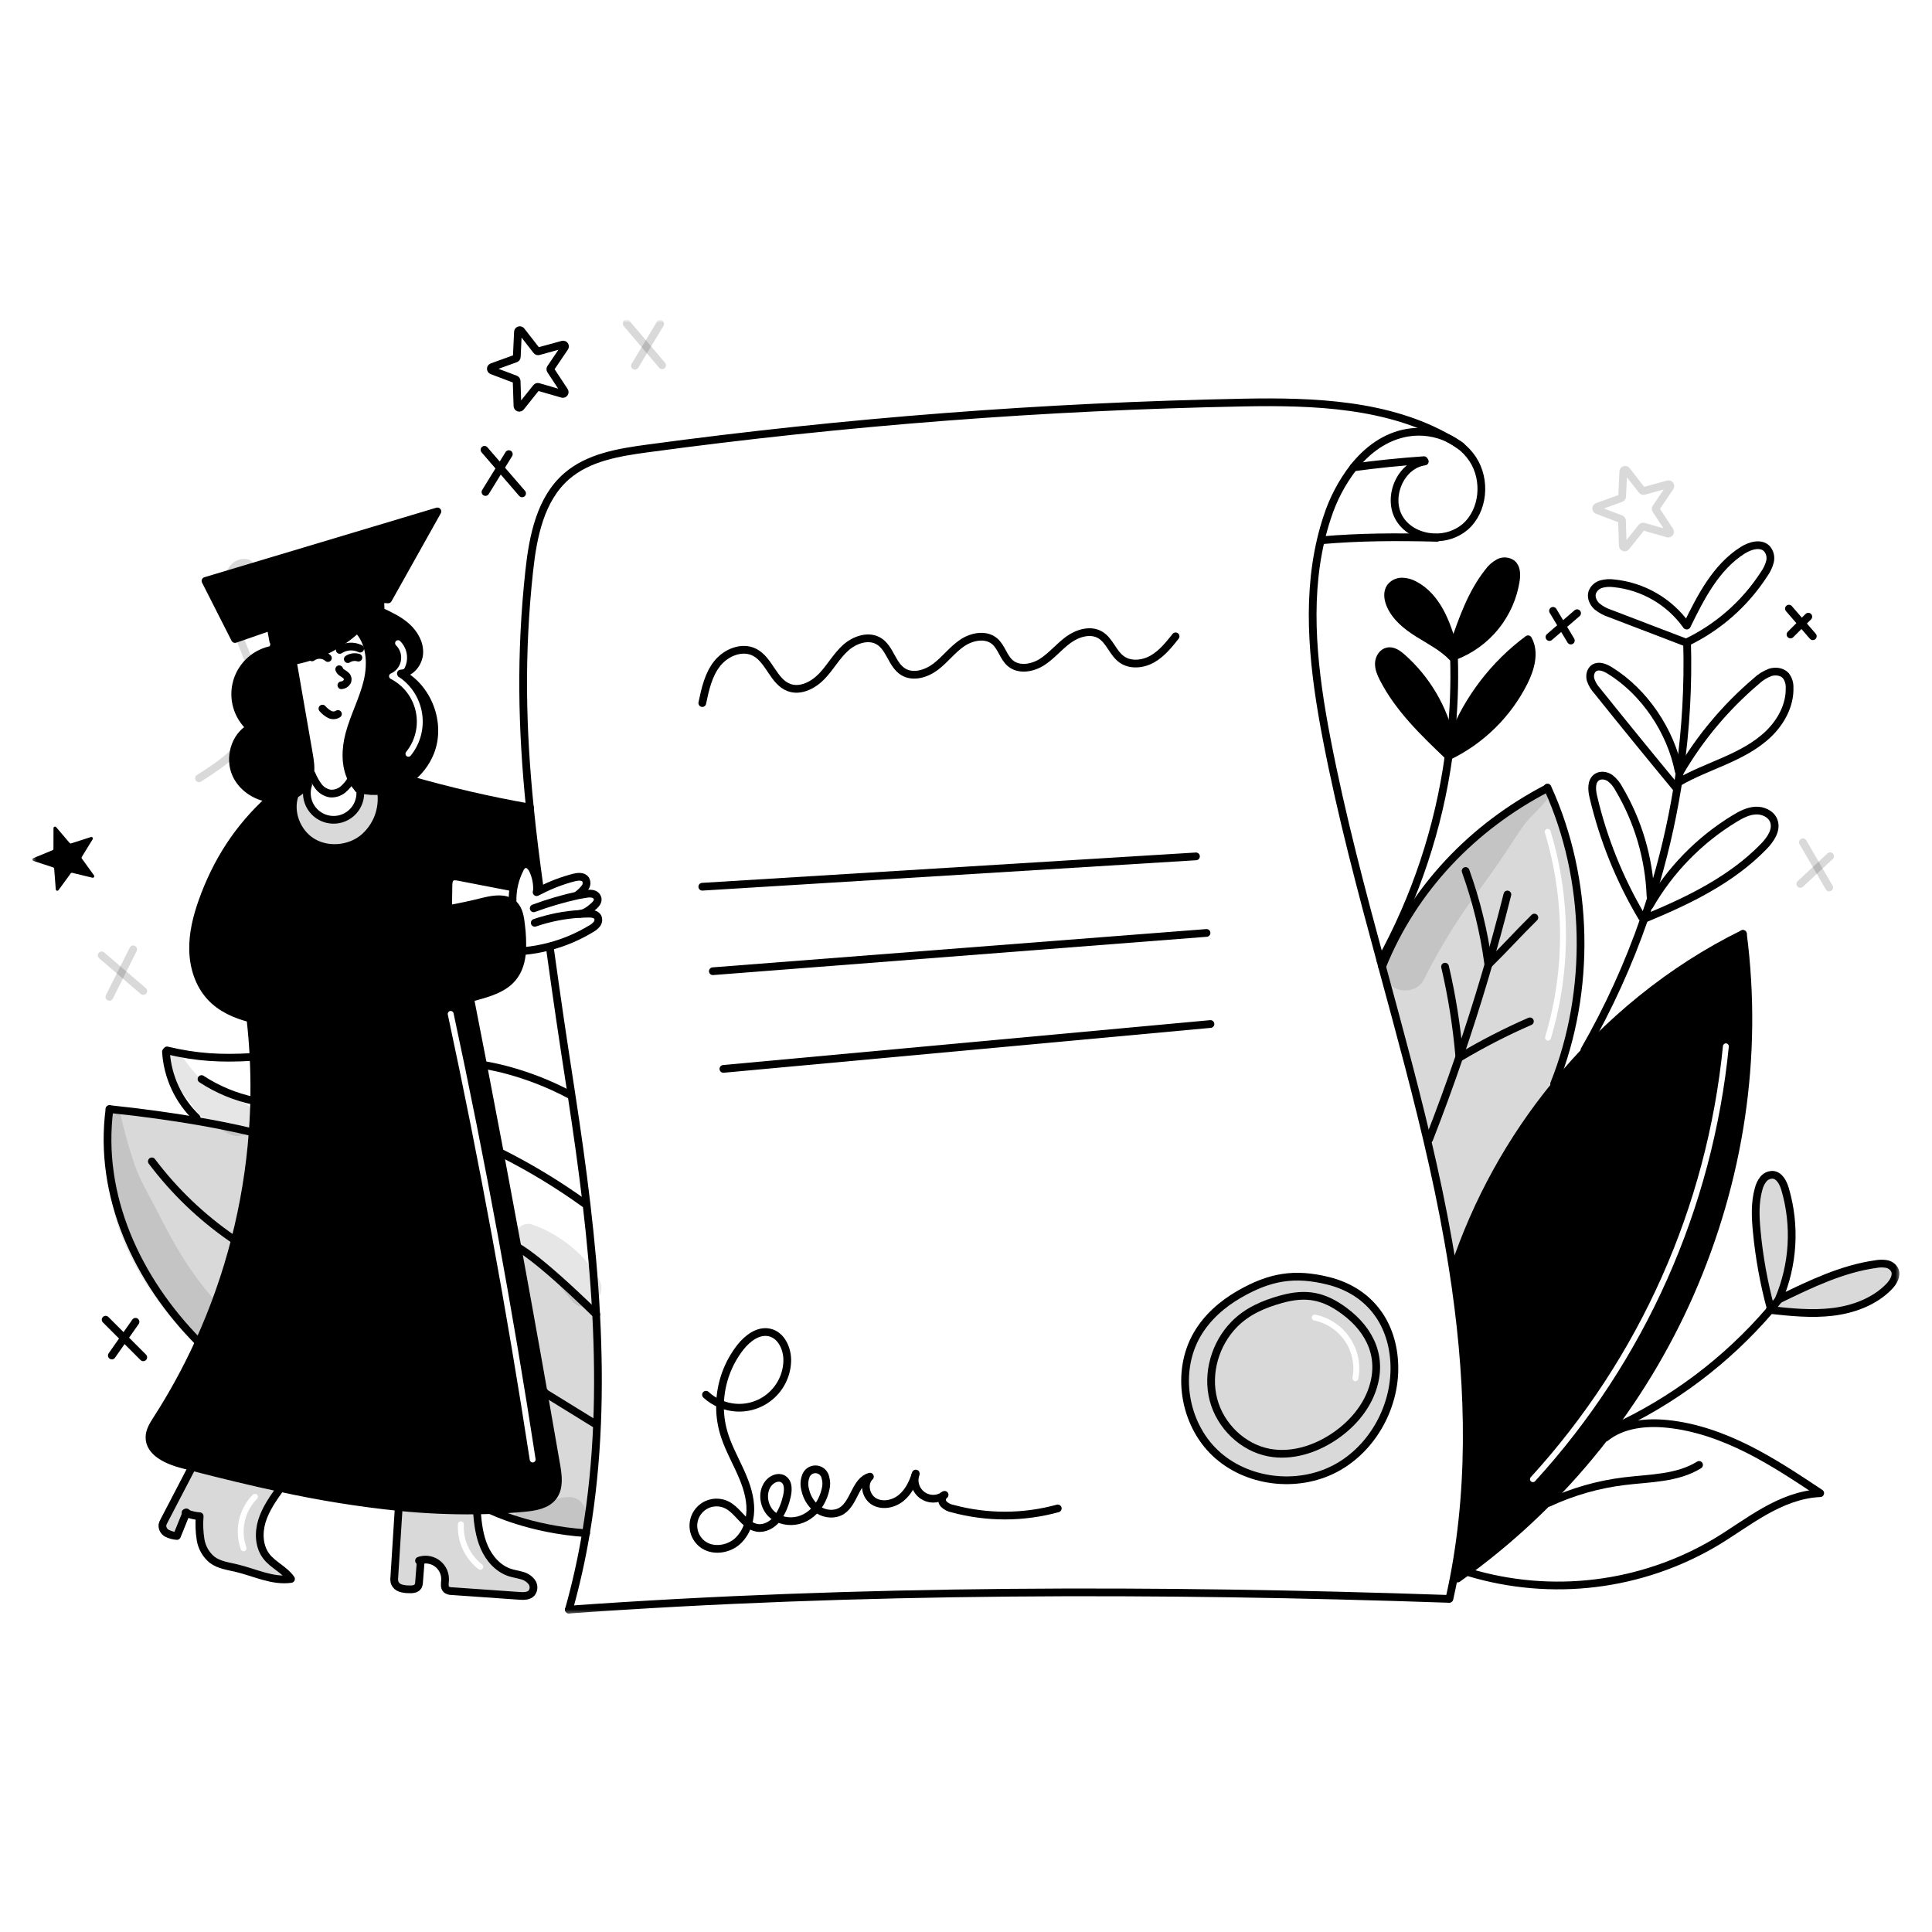 <svg xmlns="http://www.w3.org/2000/svg" width="500" height="500" viewBox="0 0 500 500" fill="none">
<g clip-path="url(#clip0_9_1895)">
<mask id="mask0_9_1895" style="mask-type:luminance" maskUnits="userSpaceOnUse" x="-13" y="-13" width="526" height="526">
<path d="M513 -13H-13V513H513V-13Z" fill="white"/>
</mask>
<g mask="url(#mask0_9_1895)">
<mask id="mask1_9_1895" style="mask-type:luminance" maskUnits="userSpaceOnUse" x="8" y="82" width="484" height="336">
<path d="M491.631 82.885H8.369V417.662H491.631V82.885Z" fill="white"/>
</mask>
<g mask="url(#mask1_9_1895)">
<path fill-rule="evenodd" clip-rule="evenodd" d="M375.982 328.269C380.158 354.926 381.305 382.033 376.248 408.34L377.223 408.524C378.122 407.89 379.017 407.241 379.908 406.588C404.983 388.106 424.789 363.386 437.358 334.883C450.25 305.503 455.182 273.508 451.064 241.693C432.448 250.837 415.821 264.44 402.532 280.759C390.996 294.855 382.127 310.935 376.359 328.212L375.982 328.269ZM447.417 270.857C447.458 270.438 447.152 270.064 446.733 270.022C446.313 269.981 445.939 270.287 445.898 270.706C441.78 312.294 424.332 351.437 396.155 382.3C395.871 382.612 395.893 383.094 396.204 383.378C396.515 383.663 396.997 383.641 397.282 383.329C425.681 352.223 443.266 312.772 447.417 270.857Z" fill="black"/>
<path fill-rule="evenodd" clip-rule="evenodd" d="M358.568 253.433C362.882 269.322 367.198 285.213 370.793 301.275C372.791 310.189 374.563 319.205 375.98 328.269L376.358 328.212C382.126 310.935 390.995 294.855 402.53 280.759L402.206 280.498C411.857 256.411 411.3 227.551 400.537 203.936L400.445 203.98C381.15 213.991 365.813 229.997 357.682 250.154H357.678C357.975 251.247 358.271 252.34 358.568 253.433ZM401.268 215.052C401.146 214.649 400.719 214.421 400.316 214.543C399.913 214.665 399.685 215.092 399.807 215.495C405.025 232.715 405.054 251.091 399.891 268.328C399.771 268.731 400 269.156 400.404 269.277C400.807 269.398 401.232 269.169 401.353 268.766C406.602 251.242 406.573 232.559 401.268 215.052Z" fill="black" fill-opacity="0.15"/>
<path fill-rule="evenodd" clip-rule="evenodd" d="M354.895 360.269C358.177 351.751 354.818 344.356 347.839 339.222C342.511 335.306 337.99 334.474 331.612 336.236C327.048 337.5 322.775 339.315 319.407 342.756C314.495 347.782 312.268 355.383 314.025 362.192C315.782 369 321.59 374.672 328.505 375.945C334.24 377 340.231 375.132 345.095 371.908C349.393 369.063 353.042 365.079 354.895 360.269ZM340.407 340.24C339.994 340.156 339.591 340.422 339.507 340.835C339.422 341.247 339.688 341.651 340.1 341.735C343.369 342.405 346.242 344.334 348.1 347.106C349.956 349.877 350.648 353.268 350.024 356.545C349.945 356.959 350.217 357.359 350.631 357.438C351.045 357.516 351.445 357.244 351.523 356.831C352.222 353.16 351.447 349.36 349.367 346.256C347.287 343.151 344.068 340.99 340.407 340.24Z" fill="black" fill-opacity="0.15"/>
<path fill-rule="evenodd" clip-rule="evenodd" d="M108.895 403.873L108.875 403.777L108.875 403.776C109.647 403.578 110.456 403.566 111.235 403.74C112.013 403.914 112.739 404.27 113.354 404.778C113.969 405.286 114.455 405.932 114.772 406.664C115.09 407.396 115.229 408.192 115.181 408.988C115.173 409.112 115.162 409.239 115.15 409.367C115.085 410.103 115.016 410.886 115.544 411.365C115.943 411.651 116.427 411.798 116.918 411.781C122.757 412.185 128.596 412.594 134.437 413.005C135.556 413.082 136.843 413.097 137.588 412.26C137.902 411.846 138.071 411.342 138.071 410.823C138.071 410.303 137.902 409.799 137.588 409.385C136.938 408.568 136.034 407.991 135.019 407.745C134.545 407.601 134.06 407.494 133.575 407.387C133.047 407.271 132.52 407.154 132.005 406.99C128.951 406.012 126.633 403.4 125.341 400.462C124.049 397.524 123.652 394.281 123.41 391.087L123.405 390.903C116.658 390.984 109.912 390.686 103.199 390.012L103.19 390.133C102.811 396.151 102.431 402.17 102.048 408.19C101.985 408.673 102.019 409.163 102.15 409.632C102.287 409.957 102.494 410.248 102.756 410.485C103.017 410.721 103.328 410.898 103.665 411.002C104.34 411.207 105.041 411.312 105.747 411.312C106.646 411.355 107.726 411.304 108.19 410.537C108.364 410.19 108.455 409.807 108.457 409.42L108.895 403.873ZM120.034 394.525C120.056 394.104 119.732 393.745 119.311 393.724C118.89 393.702 118.531 394.025 118.51 394.446C118.394 396.672 118.817 398.894 119.743 400.922C120.668 402.95 122.07 404.725 123.827 406.096C124.159 406.356 124.639 406.296 124.898 405.964C125.157 405.632 125.098 405.152 124.766 404.893C123.202 403.673 121.955 402.093 121.131 400.289C120.307 398.484 119.931 396.507 120.034 394.525Z" fill="black" fill-opacity="0.15"/>
<path fill-rule="evenodd" clip-rule="evenodd" d="M45.787 397.509C46.592 395.534 47.394 393.556 48.192 391.576C49.3 392.039 50.478 392.315 51.676 392.393C51.508 394.429 51.587 396.478 51.913 398.495C52.249 400.53 53.314 402.372 54.909 403.679C56.373 404.78 58.201 405.173 60.009 405.561C60.418 405.649 60.826 405.736 61.229 405.832C62.602 406.158 63.968 406.591 65.333 407.024C68.635 408.071 71.931 409.115 75.308 408.629C74.451 407.382 73.234 406.467 72.014 405.551C70.89 404.706 69.765 403.861 68.92 402.754C66.984 400.215 66.858 396.657 67.797 393.604C68.736 390.55 70.614 387.888 72.462 385.285L72.506 385.077C64.855 383.441 57.252 381.578 49.702 379.632L49.673 379.738C47.253 384.388 44.833 389.035 42.414 393.681C42.239 393.979 42.112 394.303 42.036 394.64C42 395.082 42.095 395.524 42.31 395.913C42.524 396.301 42.848 396.618 43.242 396.822C44.036 397.219 44.902 397.452 45.787 397.509ZM66.526 387.891C66.823 387.591 66.82 387.108 66.519 386.811C66.22 386.516 65.736 386.519 65.44 386.819C63.642 388.642 62.395 390.936 61.843 393.437C61.292 395.939 61.459 398.545 62.325 400.955C62.468 401.351 62.905 401.558 63.301 401.415C63.698 401.273 63.904 400.835 63.762 400.439C62.992 398.3 62.844 395.986 63.333 393.766C63.822 391.545 64.93 389.509 66.526 387.891Z" fill="black" fill-opacity="0.15"/>
<path fill-rule="evenodd" clip-rule="evenodd" d="M143.17 387.298C144.849 385.076 144.457 381.979 143.983 379.235C140.729 360.389 137.373 341.559 133.915 322.745C131.026 307.021 128.065 291.307 125.03 275.603C123.948 270.008 122.857 264.414 121.759 258.819L121.618 258.306C115.743 259.904 109.844 261.403 103.876 262.599C92.633 264.855 81.048 266.035 69.68 264.481C68.073 264.269 66.478 263.97 64.903 263.586L64.831 263.86C65.197 267.079 65.46 270.301 65.619 273.53C65.95 280.03 65.874 286.545 65.392 293.036C64 311.826 59.288 330.22 51.475 347.365C48.337 354.255 44.705 360.91 40.607 367.276L40.586 367.308C39.686 368.712 38.737 370.193 38.689 371.854C38.572 375.866 43.316 377.972 47.197 378.983C48.029 379.201 48.867 379.419 49.704 379.632C57.253 381.578 64.856 383.44 72.507 385.076C82.637 387.3 92.884 388.948 103.2 390.012C109.913 390.686 116.659 390.984 123.405 390.903C124.631 390.89 125.859 390.86 127.088 390.811C129.998 390.708 132.91 390.516 135.824 390.235C138.529 389.974 141.53 389.466 143.17 387.298ZM117.383 262.238C117.295 261.826 116.889 261.563 116.477 261.651C116.065 261.74 115.803 262.146 115.891 262.558C124.096 300.763 131.167 339.189 137.103 377.835C137.167 378.251 137.557 378.537 137.973 378.473C138.39 378.41 138.675 378.02 138.611 377.603C132.67 338.927 125.595 300.472 117.383 262.238Z" fill="black"/>
<path fill-rule="evenodd" clip-rule="evenodd" d="M75.754 171.074C82.007 169.995 87.812 167.12 92.46 162.8C95.848 166.148 96.225 171.603 95.128 176.26C94.54 178.74 93.608 181.117 92.675 183.497C91.835 185.64 90.994 187.785 90.405 190.005C89.391 193.809 89.263 198.14 90.981 201.571V201.576C91.379 202.38 91.883 203.128 92.481 203.798L92.704 204.151C92.936 204.219 93.168 204.281 93.4 204.335C95.098 204.742 96.855 204.844 98.588 204.636C101.221 204.311 103.727 203.319 105.867 201.751C108.325 199.965 110.227 197.52 111.355 194.7C114.307 187.31 110.818 177.96 103.747 174.306C106.351 174.17 108.389 171.601 108.505 168.997C108.621 166.393 107.169 163.916 105.229 162.178C103.288 160.44 100.887 159.318 98.521 158.214C98.482 157.149 98.439 156.08 98.395 155.015L100.447 155.125L113.2 132.355L53.188 150.343L60.819 165.377L70.038 162.188C70.269 163.441 70.498 164.695 70.726 165.948L71.064 166.287C70.996 166.591 70.929 166.897 70.862 167.202C70.796 167.504 70.73 167.807 70.663 168.107C68.49 168.465 66.462 169.43 64.812 170.89C63.164 172.35 61.961 174.247 61.343 176.361C60.724 178.475 60.716 180.72 61.317 182.839C61.919 184.958 63.107 186.863 64.745 188.336C60.728 190.616 59.189 196.21 61.101 200.416C62.644 203.808 66.1 206.093 69.797 206.63C70.677 206.763 71.569 206.788 72.454 206.707C73.765 206.592 75.042 206.226 76.214 205.628C77.502 205.004 78.591 204.034 79.36 202.826C79.562 202.497 79.733 202.15 79.873 201.79C80.057 201.306 80.186 200.803 80.26 200.29C80.516 198.571 80.221 196.757 79.921 195.019C78.543 187.08 77.163 179.141 75.778 171.199L75.754 171.074ZM103.546 165.902C103.245 165.607 102.762 165.612 102.467 165.913C102.172 166.214 102.177 166.697 102.478 166.992C103.002 167.506 103.392 168.14 103.614 168.839C103.836 169.538 103.884 170.281 103.752 171.003C103.62 171.725 103.314 172.403 102.859 172.979C102.405 173.555 101.816 174.011 101.144 174.306C100.874 174.425 100.697 174.688 100.688 174.982C100.68 175.277 100.841 175.55 101.103 175.684C102.751 176.529 104.191 177.731 105.316 179.203C106.441 180.675 107.224 182.379 107.607 184.192C107.991 186.004 107.964 187.879 107.531 189.68C107.098 191.482 106.268 193.164 105.102 194.604C104.838 194.932 104.888 195.412 105.216 195.677C105.544 195.942 106.024 195.892 106.289 195.564C107.597 193.947 108.529 192.059 109.015 190.038C109.501 188.016 109.53 185.911 109.1 183.876C108.67 181.841 107.791 179.928 106.528 178.276C105.538 176.981 104.331 175.871 102.964 174.996C103.371 174.688 103.738 174.328 104.057 173.925C104.666 173.154 105.077 172.245 105.253 171.277C105.43 170.31 105.366 169.314 105.069 168.377C104.771 167.44 104.248 166.59 103.546 165.902Z" fill="black"/>
<path d="M462.005 307.822C464.74 317.231 464.14 327.296 460.306 336.314L460.34 336.343C459.696 337.142 459.043 337.935 458.375 338.714L458.249 338.605C456.482 332.061 455.275 325.38 454.639 318.631C454.291 314.987 454.126 311.251 455.119 307.728C455.338 306.804 455.754 305.937 456.338 305.187C456.634 304.815 457.013 304.517 457.445 304.319C457.877 304.12 458.35 304.026 458.825 304.045C460.568 304.207 461.511 306.138 462.005 307.822Z" fill="black" fill-opacity="0.15"/>
<path d="M460.707 336.129C468.644 332.272 476.746 328.367 485.486 327.147C486.382 326.978 487.301 326.967 488.201 327.113C488.65 327.19 489.075 327.369 489.446 327.634C489.815 327.9 490.121 328.246 490.338 328.647C491.03 330.118 489.999 331.817 488.866 332.983C485.072 336.879 479.661 338.873 474.261 339.521C468.903 340.165 463.473 339.604 458.106 339.023C458.198 338.921 458.286 338.819 458.372 338.713C459.04 337.933 459.693 337.14 460.338 336.341C460.42 336.24 460.507 336.138 460.589 336.032L460.707 336.129Z" fill="black" fill-opacity="0.15"/>
<path d="M375.434 191.532L375.493 190.952L375.904 190.995C379.901 180.814 386.677 171.96 395.46 165.442C397.343 168.811 396.128 173.05 394.401 176.506C390.187 184.869 383.335 191.611 374.906 195.69C374.915 195.648 374.922 195.606 374.926 195.564C375.115 194.222 375.28 192.877 375.434 191.532Z" fill="black"/>
<path d="M391.308 145.87C392.483 146.839 392.517 148.61 392.309 150.12C391.65 154.513 389.834 158.653 387.047 162.112C384.26 165.572 380.602 168.228 376.45 169.807L376.285 169.812C376.256 168.819 376.213 167.832 376.16 166.845L376.242 166.84C378.502 160.244 380.84 153.507 385.173 148.043C385.877 147.048 386.799 146.227 387.869 145.643C388.407 145.358 389.013 145.229 389.621 145.269C390.228 145.309 390.812 145.518 391.308 145.87Z" fill="black"/>
<path d="M376.286 169.813C376.291 169.909 376.296 170.007 376.296 170.103L375.889 170.118C373.406 167.505 370.116 165.85 367.062 163.933C364.008 162.015 361.008 159.635 359.701 156.272C359.164 154.888 358.975 153.218 359.817 151.994C360.164 151.534 360.613 151.162 361.129 150.906C361.645 150.65 362.212 150.517 362.788 150.518C363.941 150.527 365.074 150.829 366.079 151.395C368.866 152.832 371.001 155.32 372.53 158.059C374.059 160.798 375.037 163.798 376.005 166.785L376.159 166.799V166.848C376.213 167.834 376.255 168.822 376.286 169.813Z" fill="black"/>
<path d="M362.813 170.114C369.181 175.739 373.6 183.238 375.435 191.533C375.28 192.878 375.115 194.224 374.927 195.564L374.708 195.535C368.392 189.508 361.955 183.321 357.987 175.543C357.368 174.324 356.797 173.017 356.855 171.647C356.913 170.277 357.76 168.853 359.101 168.569C360.46 168.278 361.762 169.197 362.813 170.114Z" fill="black"/>
<path d="M360.819 352.39C361.511 363.516 355.395 374.899 345.526 380.078C335.657 385.256 322.543 383.688 314.465 376.008C306.388 368.327 304.219 354.994 309.819 345.353C312.399 340.92 316.334 337.474 320.747 334.939C328.679 330.374 335.043 329.32 343.735 331.474C353.971 334.014 360.161 341.806 360.819 352.39ZM354.895 360.269C358.176 351.751 354.818 344.357 347.839 339.222C342.511 335.306 337.99 334.474 331.612 336.235C327.048 337.496 322.775 339.314 319.407 342.756C314.494 347.779 312.268 355.387 314.025 362.191C315.782 368.996 321.59 374.673 328.505 375.944C334.24 376.999 340.23 375.132 345.095 371.908C349.392 369.062 353.042 365.079 354.895 360.269Z" fill="black" fill-opacity="0.15"/>
<path d="M154.279 340.142C155.285 359.185 154.787 378.181 151.646 396.784C137.147 395.835 127.09 390.899 127.09 390.899L127.085 390.812C129.998 390.706 132.91 390.514 135.82 390.236C138.525 389.975 141.526 389.469 143.167 387.298C144.846 385.077 144.454 381.979 143.979 379.236C140.722 360.39 137.367 341.562 133.913 322.749H133.918C133.918 322.749 138.523 324.791 154.279 340.142Z" fill="black" fill-opacity="0.15"/>
<path d="M116.058 235.277C118.976 234.745 121.885 234.121 124.764 233.404C127.097 232.823 129.821 232.276 131.859 233.298C132.245 233.487 132.601 233.733 132.914 234.029C134.351 235.379 134.641 237.513 134.854 239.473C135.137 241.675 135.229 243.897 135.128 246.114C134.949 248.668 134.301 251.094 132.68 253.048C130.41 255.792 126.771 256.896 123.339 257.839C122.763 257.999 122.192 258.154 121.616 258.309C115.741 259.906 109.841 261.406 103.874 262.602C92.631 264.857 81.046 266.038 69.677 264.485C68.07 264.272 66.476 263.973 64.901 263.589C60.908 262.592 57.124 260.913 54.389 257.912C51.466 254.709 50.092 250.3 49.975 245.963C49.859 241.627 50.925 237.334 52.381 233.245C56.049 222.956 61.654 214.211 69.755 206.884L69.794 206.627C70.673 206.76 71.565 206.786 72.451 206.705C73.762 206.59 75.038 206.223 76.211 205.625L76.269 205.741C74.754 210.131 76.781 215.396 80.721 217.855C84.661 220.313 90.11 219.902 93.803 217.081C95.619 215.619 97.017 213.705 97.859 211.532C98.7 209.358 98.953 207.001 98.594 204.698L98.584 204.635C101.217 204.31 103.723 203.317 105.863 201.75C116.148 204.722 126.585 207.14 137.129 208.993C137.826 215.897 138.707 222.936 139.728 230.252L139.815 230.432C139.583 230.548 139.346 230.664 139.103 230.78L138.972 230.506C139.058 228.702 138.711 226.903 137.961 225.26C137.554 224.369 136.741 223.402 135.788 223.639C135.499 223.756 135.238 223.932 135.02 224.155C134.803 224.378 134.634 224.645 134.524 224.936C133.755 226.445 133.213 228.06 132.918 229.727L132.332 229.572L118.738 226.942C118.056 226.812 117.272 226.7 116.72 227.127C116.13 227.581 116.072 228.428 116.058 229.169C116.033 231.056 116.005 232.944 115.975 234.831L116.058 235.277Z" fill="black"/>
<path d="M89.276 211.515C90.49 210.921 91.509 209.992 92.212 208.838C92.915 207.684 93.273 206.352 93.244 205.001L93.399 204.333C95.097 204.74 96.854 204.841 98.587 204.634L98.597 204.697C98.955 206.999 98.702 209.356 97.861 211.53C97.02 213.704 95.621 215.618 93.805 217.079C90.113 219.901 84.668 220.312 80.724 217.854C76.78 215.395 74.757 210.128 76.271 205.74L76.216 205.624C77.504 205 78.594 204.03 79.362 202.822L79.773 203.045C79.34 204.33 79.294 205.715 79.642 207.026C79.99 208.337 80.715 209.517 81.728 210.42C82.74 211.322 83.996 211.907 85.339 212.101C86.681 212.296 88.051 212.091 89.279 211.514L89.276 211.515Z" fill="black" fill-opacity="0.15"/>
<path d="M65.257 293.028L65.392 293.037C64 311.827 59.288 330.222 51.475 347.366L51.42 347.342C35.503 331.217 25.374 309.497 28.341 287.031C37.323 287.963 44.868 289.069 50.748 290.075C60.117 291.678 65.257 293.028 65.257 293.028Z" fill="black" fill-opacity="0.15"/>
<path d="M375.062 113.562C371.702 111.916 367.911 111.364 364.221 111.984C358.544 112.967 353.879 116.408 350.279 120.957C347.284 124.836 344.986 129.205 343.485 133.869C342.841 135.81 342.289 137.775 341.825 139.749C337.9 156.426 340.068 174.202 343.325 191.159C347.143 211.04 352.375 230.602 357.68 250.154C362.287 267.136 366.952 284.108 370.795 301.275C372.794 310.189 374.565 319.205 375.983 328.269C380.159 354.926 381.307 382.032 376.249 408.34C375.895 410.15 375.516 411.957 375.112 413.761" stroke="black" stroke-width="2" stroke-linecap="round" stroke-linejoin="round"/>
<path d="M377.641 115.145C376.834 114.542 375.973 114.014 375.071 113.566" stroke="black" stroke-width="2" stroke-linecap="round" stroke-linejoin="round"/>
<path d="M368.734 119.431C368.679 119.436 368.632 119.446 368.579 119.455C362.297 120.442 358.842 128.934 362.259 134.328C364.176 137.358 367.689 138.959 371.26 139.056C374.13 139.176 376.942 138.226 379.15 136.389C384.014 132.174 384.684 124.189 381.135 118.817C380.198 117.406 379.024 116.168 377.665 115.158" stroke="black" stroke-width="2" stroke-linecap="round" stroke-linejoin="round"/>
<path d="M374.932 413.785C299.788 411.209 222.223 411.196 147.225 416.568" stroke="black" stroke-width="2" stroke-linecap="round" stroke-linejoin="round"/>
<path d="M139.728 230.254C138.707 222.936 137.826 215.898 137.129 208.994C135.072 188.591 134.627 169.38 136.969 147.745C137.937 138.806 139.849 129.161 146.634 123.257C152.301 118.326 160.189 117.057 167.633 116.051C218.775 109.133 270.273 105.169 321.871 104.18C340.097 103.831 359.407 104.563 375.063 113.563C375.065 113.564 375.067 113.564 375.069 113.565C375.07 113.566 375.072 113.567 375.073 113.568C375.939 114.067 376.796 114.593 377.643 115.146C377.647 115.147 377.651 115.149 377.655 115.151C377.658 115.154 377.661 115.157 377.662 115.161C377.836 115.271 378.005 115.384 378.18 115.5" stroke="black" stroke-width="2" stroke-linecap="round" stroke-linejoin="round"/>
<path d="M147.225 416.567C149.058 410.057 150.535 403.453 151.648 396.782C154.789 378.179 155.287 359.183 154.281 340.14C153.28 321.159 150.777 302.129 147.907 283.391C147.852 283.018 147.798 282.64 147.738 282.268C145.304 266.453 144.51 261.1 142.293 245.197" stroke="black" stroke-width="2" stroke-linecap="round" stroke-linejoin="round"/>
<path d="M72.778 171.439C73.775 171.366 74.769 171.244 75.754 171.071C82.007 169.992 87.812 167.117 92.46 162.797C92.882 162.405 93.293 161.999 93.694 161.583" stroke="black" stroke-width="2" stroke-linecap="round" stroke-linejoin="round"/>
<path d="M90.979 201.574C91.378 202.378 91.882 203.125 92.479 203.796" stroke="black" stroke-width="2" stroke-linecap="round" stroke-linejoin="round"/>
<path d="M92.325 162.662C92.373 162.705 92.418 162.752 92.46 162.802C95.848 166.151 96.225 171.606 95.126 176.261C94.008 180.973 91.647 185.321 90.402 190.005C89.391 193.809 89.26 198.141 90.978 201.572" stroke="black" stroke-width="2" stroke-linecap="round" stroke-linejoin="round"/>
<path d="M75.778 171.196C77.162 179.138 78.543 187.078 79.921 195.017C80.22 196.754 80.516 198.569 80.259 200.288C80.186 200.8 80.056 201.303 79.872 201.787C79.733 202.147 79.561 202.494 79.359 202.823C78.591 204.031 77.501 205.001 76.213 205.625C75.041 206.223 73.764 206.589 72.454 206.705C71.568 206.786 70.676 206.76 69.797 206.628C66.099 206.091 62.644 203.806 61.1 200.414C59.188 196.208 60.727 190.613 64.744 188.334C63.107 186.86 61.919 184.955 61.317 182.836C60.716 180.718 60.724 178.472 61.342 176.358C61.961 174.245 63.164 172.348 64.812 170.888C66.461 169.427 68.489 168.462 70.662 168.104C70.797 167.501 70.928 166.889 71.064 166.284" stroke="black" stroke-width="2" stroke-linecap="round" stroke-linejoin="round"/>
<path d="M70.726 165.946C70.498 164.692 70.269 163.438 70.039 162.185L60.819 165.375L53.188 150.343L113.2 132.355L100.447 155.125L98.395 155.015C98.439 156.08 98.482 157.149 98.521 158.214C100.887 159.318 103.288 160.44 105.229 162.178C107.169 163.916 108.621 166.393 108.505 168.997C108.389 171.601 106.351 174.17 103.747 174.306C110.818 177.96 114.307 187.31 111.356 194.7C110.227 197.52 108.325 199.965 105.867 201.751C103.727 203.319 101.221 204.311 98.588 204.636C96.855 204.844 95.098 204.742 93.401 204.335C93.168 204.281 92.936 204.219 92.704 204.151" stroke="black" stroke-width="2" stroke-linecap="round" stroke-linejoin="round"/>
<path d="M80.763 170.132C81.363 169.686 82.098 169.458 82.845 169.488C83.591 169.518 84.304 169.806 84.863 170.301" stroke="black" stroke-width="2" stroke-linecap="round" stroke-linejoin="round"/>
<path d="M90.011 170.577C90.414 170.32 90.867 170.154 91.34 170.089C91.813 170.023 92.294 170.061 92.751 170.199" stroke="black" stroke-width="2" stroke-linecap="round" stroke-linejoin="round"/>
<path d="M87.926 168.196C88.703 167.688 89.597 167.391 90.523 167.333C91.449 167.276 92.374 167.46 93.207 167.867" stroke="black" stroke-width="2" stroke-linecap="round" stroke-linejoin="round"/>
<path d="M87.784 173.205C87.931 173.609 88.222 173.944 88.602 174.144C88.987 174.357 89.34 174.623 89.652 174.933C89.831 175.141 89.943 175.398 89.974 175.671C90.005 175.943 89.954 176.219 89.826 176.462C89.67 176.718 89.455 176.933 89.197 177.087C88.94 177.242 88.65 177.331 88.35 177.347" stroke="black" stroke-width="2" stroke-linecap="round" stroke-linejoin="round"/>
<path d="M87.46 184.776C87.137 184.985 86.764 185.104 86.379 185.12C85.995 185.136 85.613 185.049 85.273 184.869C84.581 184.489 83.963 183.988 83.449 183.389" stroke="black" stroke-width="2" stroke-linecap="round" stroke-linejoin="round"/>
<path d="M69.757 206.884C61.656 214.211 56.052 222.956 52.383 233.245C50.926 237.334 49.867 241.622 49.978 245.963C50.089 250.304 51.468 254.708 54.392 257.912C57.126 260.913 60.912 262.592 64.903 263.589C66.479 263.972 68.073 264.271 69.68 264.485C81.048 266.038 92.634 264.858 103.877 262.602C109.844 261.406 115.743 259.906 121.619 258.309C122.195 258.154 122.766 257.999 123.341 257.839C126.772 256.896 130.412 255.792 132.682 253.048C134.304 251.093 134.952 248.668 135.131 246.113C135.231 243.896 135.14 241.674 134.857 239.473C134.644 237.513 134.354 235.379 132.916 234.029C132.603 233.733 132.248 233.487 131.861 233.298C129.824 232.277 127.099 232.824 124.767 233.404C121.887 234.121 118.978 234.745 116.06 235.277C110.84 236.236 105.569 236.902 100.274 237.271C95.696 237.591 91.025 237.683 86.592 236.507C82.159 235.331 77.929 232.726 75.669 228.729" stroke="black" stroke-width="2" stroke-linecap="round" stroke-linejoin="round"/>
<path d="M105.72 201.705L105.866 201.749C116.15 204.721 126.586 207.139 137.129 208.993C137.144 208.993 137.153 208.998 137.168 208.998" stroke="black" stroke-width="2" stroke-linecap="round" stroke-linejoin="round"/>
<path d="M132.653 233.24C132.578 230.361 133.221 227.508 134.526 224.939C134.635 224.648 134.804 224.382 135.021 224.159C135.239 223.935 135.5 223.759 135.788 223.642C136.742 223.405 137.556 224.373 137.962 225.263C138.713 226.906 139.06 228.705 138.973 230.51" stroke="black" stroke-width="2" stroke-linecap="round" stroke-linejoin="round"/>
<path d="M135.45 246.132C137.738 245.928 140.005 245.528 142.225 244.937C146.023 243.934 149.656 242.389 153.012 240.349C153.574 240.05 154.07 239.64 154.469 239.144C154.666 238.894 154.791 238.595 154.831 238.28C154.87 237.963 154.822 237.643 154.692 237.353C154.257 236.559 153.182 236.438 152.281 236.448C151.575 236.453 150.863 236.477 150.157 236.515C146.147 236.743 142.188 237.519 138.39 238.823" stroke="black" stroke-width="2" stroke-linecap="round" stroke-linejoin="round"/>
<path d="M150.085 236.531C150.109 236.528 150.134 236.523 150.158 236.516C151.532 236.303 152.742 235.34 153.774 234.401C154.326 233.902 154.824 233.201 154.66 232.48C154.573 232.197 154.412 231.942 154.193 231.743C153.974 231.544 153.706 231.407 153.416 231.347C152.837 231.23 152.241 231.232 151.663 231.352C150.966 231.454 150.274 231.571 149.587 231.706C145.693 232.564 141.862 233.688 138.122 235.069" stroke="black" stroke-width="2" stroke-linecap="round" stroke-linejoin="round"/>
<path d="M149.552 231.535C150.274 231.007 150.911 230.37 151.44 229.648C151.651 229.355 151.773 229.008 151.793 228.648C151.812 228.288 151.727 227.929 151.549 227.615C150.954 226.745 149.662 226.831 148.64 227.078C145.581 227.859 142.619 228.985 139.814 230.432C139.581 230.548 139.343 230.664 139.101 230.781C139.028 230.819 138.951 230.853 138.874 230.89" stroke="black" stroke-width="2" stroke-linecap="round" stroke-linejoin="round"/>
<path d="M132.333 229.576L118.739 226.946C118.057 226.816 117.273 226.704 116.721 227.13C116.13 227.585 116.072 228.432 116.058 229.173C116.034 231.06 116.007 232.947 115.976 234.835" stroke="black" stroke-width="2" stroke-linecap="round" stroke-linejoin="round"/>
<path d="M64.831 263.863C65.194 267.081 65.457 270.304 65.62 273.532C65.95 280.032 65.875 286.547 65.393 293.038C64.001 311.828 59.289 330.222 51.475 347.367C48.337 354.257 44.703 360.911 40.604 367.276C39.699 368.69 38.736 370.18 38.686 371.855C38.57 375.867 43.313 377.972 47.194 378.984C48.026 379.203 48.862 379.419 49.701 379.632C57.251 381.578 64.853 383.441 72.505 385.077C82.634 387.3 92.881 388.948 103.197 390.013C109.91 390.687 116.656 390.984 123.403 390.904C124.627 390.888 125.854 390.858 127.085 390.812C129.999 390.705 132.911 390.513 135.821 390.236C138.526 389.974 141.527 389.469 143.167 387.298C144.846 385.077 144.455 381.979 143.98 379.235C140.723 360.39 137.367 341.561 133.913 322.748C131.024 307.024 128.062 291.311 125.028 275.606C123.949 270.011 122.859 264.417 121.757 258.822" stroke="black" stroke-width="2" stroke-linecap="round" stroke-linejoin="round"/>
<path d="M79.771 203.044C79.447 204.005 79.339 205.025 79.453 206.032C79.568 207.039 79.903 208.009 80.434 208.873C80.964 209.737 81.678 210.474 82.525 211.031C83.373 211.588 84.332 211.953 85.335 212.098C86.338 212.244 87.362 212.167 88.332 211.874C89.303 211.58 90.197 211.077 90.951 210.399C91.706 209.722 92.302 208.888 92.698 207.954C93.094 207.021 93.281 206.012 93.244 204.998" stroke="black" stroke-width="2" stroke-linecap="round" stroke-linejoin="round"/>
<path d="M76.272 205.741C74.757 210.131 76.784 215.396 80.725 217.855C84.665 220.313 90.113 219.902 93.805 217.08C95.621 215.619 97.02 213.705 97.861 211.532C98.702 209.358 98.956 207.001 98.597 204.698" stroke="black" stroke-width="2" stroke-linecap="round" stroke-linejoin="round"/>
<path d="M80.647 200.34C81.098 201.458 81.688 202.515 82.403 203.486C83.128 204.461 84.195 205.129 85.39 205.353C85.986 205.413 86.589 205.354 87.162 205.179C87.736 205.005 88.269 204.719 88.732 204.337C89.654 203.572 90.418 202.634 90.978 201.574V201.569" stroke="black" stroke-width="2" stroke-linecap="round" stroke-linejoin="round"/>
<path d="M377.22 408.524C378.12 407.891 379.016 407.242 379.905 406.588C404.981 388.106 424.787 363.387 437.356 334.885C450.249 305.505 455.18 273.51 451.062 241.695" stroke="black" stroke-width="2" stroke-linecap="round" stroke-linejoin="round"/>
<path d="M451.063 241.695C432.445 250.837 415.821 264.44 402.531 280.761C390.996 294.856 382.127 310.937 376.359 328.214" stroke="black" stroke-width="2" stroke-linecap="round" stroke-linejoin="round"/>
<path d="M402.207 280.498C411.857 256.412 411.302 227.549 400.537 203.936C400.521 203.895 400.503 203.855 400.483 203.815" stroke="black" stroke-width="2" stroke-linecap="round" stroke-linejoin="round"/>
<path d="M400.445 203.98C381.15 213.993 365.813 229.997 357.683 250.154" stroke="black" stroke-width="2" stroke-linecap="round" stroke-linejoin="round"/>
<path d="M410.057 271.763C416.298 260.891 421.5 249.454 425.592 237.605C425.606 237.567 425.616 237.528 425.63 237.489C425.989 236.448 426.343 235.403 426.681 234.353C426.947 233.56 427.198 232.764 427.448 231.972C430.33 222.779 432.551 213.392 434.092 203.883C434.17 203.428 434.242 202.968 434.311 202.513C434.447 201.656 434.575 200.8 434.695 199.943C434.719 199.808 434.739 199.672 434.753 199.537C436.304 188.518 436.927 177.388 436.616 166.265" stroke="black" stroke-width="2" stroke-linecap="round" stroke-linejoin="round"/>
<path d="M436.486 166.255C444.675 162.328 451.619 156.211 456.546 148.581C457.247 147.613 457.762 146.523 458.065 145.367C458.212 144.787 458.218 144.181 458.083 143.598C457.947 143.015 457.674 142.474 457.286 142.018C455.708 140.378 452.931 141.196 451.004 142.415C444.084 146.794 440.159 154.524 436.558 161.885C436.558 161.89 436.554 161.894 436.554 161.899" stroke="black" stroke-width="2" stroke-linecap="round" stroke-linejoin="round"/>
<path d="M436.437 161.827C434.264 158.79 431.47 156.251 428.24 154.378C425.01 152.505 421.418 151.34 417.704 150.962C416.604 150.808 415.485 150.877 414.413 151.165C413.878 151.315 413.386 151.59 412.978 151.967C412.57 152.344 412.257 152.812 412.065 153.333C411.669 154.616 412.308 156.034 413.3 156.939C414.348 157.781 415.542 158.421 416.823 158.826C423.337 161.319 429.848 163.812 436.356 166.303" stroke="black" stroke-width="2" stroke-linecap="round" stroke-linejoin="round"/>
<path d="M434.661 199.992C434.671 199.977 434.68 199.958 434.69 199.943C439.911 190.988 446.615 182.986 454.518 176.278C455.565 175.279 456.805 174.505 458.162 174.003C459.546 173.587 461.206 173.795 462.169 174.869C462.836 175.746 463.179 176.827 463.14 177.928C463.285 182.433 460.967 186.76 457.729 189.896C454.492 193.032 450.402 195.133 446.278 196.952C442.251 198.724 438.104 200.287 434.31 202.513C434.218 202.567 434.131 202.619 434.036 202.673" stroke="black" stroke-width="2" stroke-linecap="round" stroke-linejoin="round"/>
<path d="M434.434 199.537C432.387 189.214 425.597 179.061 416.643 173.534C415.404 172.769 413.788 172.077 412.564 172.871C411.62 173.491 411.349 174.812 411.639 175.905C412.003 176.98 412.588 177.965 413.357 178.799C420.084 187.196 426.881 195.54 433.747 203.83" stroke="black" stroke-width="2" stroke-linecap="round" stroke-linejoin="round"/>
<path d="M426.884 234.421C432.204 225.176 439.767 217.42 448.875 211.869C450.53 210.862 452.307 209.913 454.245 209.783C456.183 209.653 458.31 210.576 459.026 212.377C459.958 214.729 458.223 217.246 456.462 219.061C448.123 227.664 437.05 233.023 425.982 237.607L426.66 236.799" stroke="black" stroke-width="2" stroke-linecap="round" stroke-linejoin="round"/>
<path d="M427.15 231.88C426.776 222.1 423.97 212.567 418.986 204.144C418.431 203.063 417.646 202.115 416.688 201.366C415.686 200.684 414.283 200.456 413.271 201.129C411.737 202.155 411.935 204.435 412.361 206.23C414.938 217.202 419.181 227.713 424.943 237.398" stroke="black" stroke-width="2" stroke-linecap="round" stroke-linejoin="round"/>
<path d="M357.296 248.669C366.365 232.238 372.334 214.28 374.907 195.69C374.916 195.649 374.922 195.607 374.927 195.564C375.115 194.224 375.28 192.879 375.435 191.533L375.493 190.952C376.241 184.029 376.509 177.063 376.295 170.103C376.295 170.006 376.29 169.909 376.285 169.812C376.256 168.82 376.212 167.833 376.16 166.845V166.797" stroke="black" stroke-width="2" stroke-linecap="round" stroke-linejoin="round"/>
<path d="M376.451 169.807C380.604 168.228 384.261 165.572 387.048 162.112C389.835 158.653 391.652 154.513 392.31 150.12C392.519 148.611 392.484 146.839 391.309 145.871C390.813 145.518 390.228 145.309 389.621 145.269C389.013 145.229 388.406 145.358 387.868 145.644C386.798 146.228 385.876 147.049 385.172 148.045C380.844 153.509 378.503 160.245 376.241 166.842" stroke="black" stroke-width="2" stroke-linecap="round" stroke-linejoin="round"/>
<path d="M376.006 166.782C375.038 163.797 374.059 160.791 372.531 158.057C371.002 155.323 368.867 152.83 366.079 151.393C365.075 150.827 363.942 150.525 362.789 150.516C362.213 150.515 361.645 150.648 361.13 150.904C360.614 151.16 360.165 151.533 359.817 151.992C358.975 153.217 359.164 154.886 359.701 156.27C361.008 159.633 364.008 162.019 367.062 163.931C370.116 165.842 373.408 167.502 375.89 170.116" stroke="black" stroke-width="2" stroke-linecap="round" stroke-linejoin="round"/>
<path d="M375.468 191.692C375.459 191.637 375.444 191.585 375.435 191.532C373.6 183.237 369.18 175.738 362.813 170.114C361.762 169.199 360.461 168.279 359.101 168.57C357.761 168.855 356.909 170.277 356.855 171.648C356.8 173.018 357.368 174.324 357.987 175.543C361.955 183.321 368.392 189.51 374.707 195.536" stroke="black" stroke-width="2" stroke-linecap="round" stroke-linejoin="round"/>
<path d="M374.873 195.709C374.886 195.704 374.897 195.698 374.907 195.69C383.336 191.61 390.187 184.868 394.401 176.506C396.128 173.05 397.343 168.811 395.461 165.442C386.678 171.96 379.902 180.813 375.905 190.995" stroke="black" stroke-width="2" stroke-linecap="round" stroke-linejoin="round"/>
<path d="M380.168 406.942C390.779 410.125 401.935 411.073 412.93 409.725C423.926 408.377 434.523 404.763 444.05 399.112C448.338 396.533 452.384 393.546 456.744 391.088C461.105 388.629 465.886 386.684 470.886 386.442" stroke="black" stroke-width="2" stroke-linecap="round" stroke-linejoin="round"/>
<path d="M415.531 372.053C419.925 368.547 425.996 367.93 431.588 368.511C438.848 369.261 445.846 371.768 452.369 375.044C458.844 378.306 464.904 382.328 470.949 386.345C470.987 386.374 471.031 386.399 471.07 386.427" stroke="black" stroke-width="2" stroke-linecap="round" stroke-linejoin="round"/>
<path d="M400.787 388.938C406.985 386.05 413.6 384.157 420.387 383.329C426.993 382.526 434.059 382.632 439.716 379.124" stroke="black" stroke-width="2" stroke-linecap="round" stroke-linejoin="round"/>
<path d="M417.2 369.812C432.908 362.639 446.867 352.133 458.109 339.023C458.201 338.921 458.288 338.82 458.374 338.713C459.042 337.934 459.696 337.141 460.34 336.342C460.422 336.24 460.509 336.139 460.591 336.032L460.707 335.887" stroke="black" stroke-width="2" stroke-linecap="round" stroke-linejoin="round"/>
<path d="M460.306 336.313C464.139 327.295 464.739 317.231 462.005 307.821C461.512 306.137 460.567 304.205 458.827 304.041C458.352 304.022 457.879 304.116 457.447 304.315C457.015 304.513 456.635 304.811 456.339 305.183C455.755 305.932 455.34 306.799 455.12 307.724C454.128 311.247 454.292 314.983 454.641 318.627C455.277 325.375 456.485 332.057 458.251 338.6" stroke="black" stroke-width="2" stroke-linecap="round" stroke-linejoin="round"/>
<path d="M457.997 339.013C458.033 339.019 458.07 339.023 458.107 339.023C463.476 339.604 468.904 340.165 474.261 339.522C479.662 338.873 485.073 336.879 488.867 332.984C489.999 331.817 491.031 330.118 490.338 328.647C490.121 328.247 489.816 327.901 489.446 327.635C489.076 327.37 488.65 327.191 488.201 327.113C487.302 326.967 486.383 326.979 485.487 327.147C476.746 328.367 468.645 332.272 460.708 336.13" stroke="black" stroke-width="2" stroke-linecap="round" stroke-linejoin="round"/>
<path d="M369.864 294.823C372.623 287.767 375.226 280.655 377.676 273.485C382.408 259.669 386.554 245.669 390.113 231.488" stroke="black" stroke-width="2" stroke-linecap="round" stroke-linejoin="round"/>
<path d="M380.003 375.353C384.127 369.033 388.231 362.717 392.248 356.358C396.429 349.738 400.513 343.078 404.414 336.337C409.317 327.882 413.924 319.302 418.071 310.522C424.397 297.141 429.663 283.295 433.277 268.704" stroke="black" stroke-width="2" stroke-linecap="round" stroke-linejoin="round"/>
<path d="M417.365 311.293C417.36 311.238 417.355 311.186 417.35 311.133C416.546 303.274 415.308 295.465 413.643 287.743" stroke="black" stroke-width="2" stroke-linecap="round" stroke-linejoin="round"/>
<path d="M417.132 311.317C417.205 311.253 417.277 311.196 417.351 311.132C417.593 310.929 417.83 310.726 418.072 310.522C424.243 305.31 430.412 300.098 436.579 294.886" stroke="black" stroke-width="2" stroke-linecap="round" stroke-linejoin="round"/>
<path d="M403.712 336.584C403.765 326.496 402.799 316.428 400.828 306.535" stroke="black" stroke-width="2" stroke-linecap="round" stroke-linejoin="round"/>
<path d="M403.267 336.879C403.651 336.7 404.032 336.521 404.414 336.337C413.784 331.888 422.641 326.432 430.828 320.064" stroke="black" stroke-width="2" stroke-linecap="round" stroke-linejoin="round"/>
<path d="M391.86 356.46C391.991 356.426 392.116 356.397 392.247 356.358C397.73 354.977 403.128 353.282 408.416 351.282" stroke="black" stroke-width="2" stroke-linecap="round" stroke-linejoin="round"/>
<path d="M391.318 356.566C392.271 347.864 392.05 339.074 390.66 330.431" stroke="black" stroke-width="2" stroke-linecap="round" stroke-linejoin="round"/>
<path d="M377.695 273.708C377.69 273.636 377.68 273.558 377.676 273.485C377.003 265.636 375.767 257.846 373.978 250.173" stroke="black" stroke-width="2" stroke-linecap="round" stroke-linejoin="round"/>
<path d="M377.695 273.709C383.568 270.192 389.663 267.058 395.94 264.325" stroke="black" stroke-width="2" stroke-linecap="round" stroke-linejoin="round"/>
<path d="M385.138 249.283C384.037 241.142 382.081 233.14 379.301 225.41" stroke="black" stroke-width="2" stroke-linecap="round" stroke-linejoin="round"/>
<path d="M385.351 249.472C389.489 245.406 392.959 241.53 397.092 237.465" stroke="black" stroke-width="2" stroke-linecap="round" stroke-linejoin="round"/>
<path d="M368.514 119.093C362.416 119.515 356.338 120.136 350.279 120.956" stroke="black" stroke-width="2" stroke-linecap="round" stroke-linejoin="round"/>
<path d="M371.857 139.183L371.254 139.168C361.366 138.936 351.949 138.96 342.081 139.811" stroke="black" stroke-width="2" stroke-linecap="round" stroke-linejoin="round"/>
<path d="M181.751 181.955C182.5 178.364 183.318 174.632 185.593 171.747C187.868 168.863 192.054 167.141 195.311 168.829C199.129 170.809 200.151 176.432 204.187 177.933C207.168 179.036 210.503 177.299 212.705 175C214.906 172.702 216.455 169.822 218.812 167.682C221.168 165.543 224.842 164.285 227.524 165.994C230.364 167.802 230.848 172.033 233.694 173.829C236.264 175.45 239.739 174.381 242.158 172.542C244.577 170.703 246.432 168.177 248.933 166.454C251.435 164.73 255.071 163.988 257.398 165.941C259.199 167.461 259.683 170.137 261.488 171.652C263.752 173.548 267.276 172.9 269.754 171.288C272.231 169.676 274.119 167.296 276.51 165.563C278.901 163.831 282.254 162.819 284.783 164.348C287.178 165.795 287.997 168.984 290.267 170.625C292.541 172.275 295.803 171.932 298.242 170.538C300.681 169.145 302.497 166.889 304.243 164.682" stroke="black" stroke-width="2" stroke-linecap="round" stroke-linejoin="round"/>
<path d="M181.751 229.484L309.515 221.63" stroke="black" stroke-width="2" stroke-linecap="round" stroke-linejoin="round"/>
<path d="M184.485 251.349L312.249 241.443" stroke="black" stroke-width="2" stroke-linecap="round" stroke-linejoin="round"/>
<path d="M187.214 276.627L313.27 265.012" stroke="black" stroke-width="2" stroke-linecap="round" stroke-linejoin="round"/>
<path d="M309.819 345.353C304.22 354.997 306.383 368.332 314.465 376.007C322.547 383.682 335.657 385.256 345.526 380.078C355.394 374.899 361.511 363.516 360.819 352.39C360.161 341.806 353.97 334.014 343.735 331.473C335.043 329.32 328.679 330.377 320.747 334.939C316.333 337.474 312.399 340.92 309.819 345.353Z" stroke="black" stroke-width="2" stroke-linecap="round" stroke-linejoin="round"/>
<path d="M319.407 342.755C314.494 347.778 312.268 355.386 314.025 362.19C315.782 368.995 321.59 374.671 328.505 375.943C334.24 376.998 340.23 375.13 345.095 371.906C349.392 369.061 353.04 365.078 354.895 360.268C358.176 351.75 354.818 344.355 347.839 339.22C342.511 335.305 337.99 334.472 331.612 336.234C327.049 337.498 322.775 339.314 319.407 342.755Z" stroke="black" stroke-width="2" stroke-linecap="round" stroke-linejoin="round"/>
<path d="M244.171 387.07C243.931 387.374 243.801 387.751 243.804 388.137C243.806 388.525 243.941 388.9 244.186 389.2C244.821 389.847 245.644 390.279 246.538 390.434C255.451 392.844 264.847 392.824 273.751 390.376" stroke="black" stroke-width="2" stroke-linecap="round" stroke-linejoin="round"/>
<path d="M244.176 387.066C244.277 387.004 244.374 386.936 244.466 386.863C244.359 386.914 244.261 386.982 244.176 387.066Z" stroke="black" stroke-width="2" stroke-linecap="round" stroke-linejoin="round"/>
<path d="M244.175 387.066C244.175 387.07 244.175 387.07 244.171 387.07" stroke="black" stroke-width="2" stroke-linecap="round" stroke-linejoin="round"/>
<path d="M237.003 381.355C236.955 381.485 236.911 381.616 236.877 381.747C236.61 382.693 236.64 383.698 236.961 384.627C237.282 385.557 237.879 386.365 238.673 386.945C239.467 387.524 240.42 387.846 241.403 387.869C242.385 387.891 243.351 387.613 244.171 387.07" stroke="black" stroke-width="2" stroke-linecap="round" stroke-linejoin="round"/>
<path d="M211.281 390.386C211.46 390.526 211.644 390.66 211.833 390.782C213.633 391.933 216.111 392.123 217.901 390.952C221.159 388.827 221.381 383.194 225.134 382.158C223.3 383.866 224.021 387.274 226.17 388.566C228.318 389.858 231.227 389.272 233.177 387.694C235.021 386.208 236.139 384.006 236.879 381.746" stroke="black" stroke-width="2" stroke-linecap="round" stroke-linejoin="round"/>
<path d="M211.281 390.386C212.404 389.001 213.196 387.379 213.599 385.642C213.917 384.552 213.917 383.394 213.599 382.303C213.468 381.735 213.153 381.227 212.703 380.857C212.253 380.488 211.693 380.277 211.11 380.259C210.528 380.241 209.956 380.416 209.483 380.757C209.011 381.097 208.665 381.585 208.498 382.143C208.112 383.241 208.075 384.431 208.392 385.55C208.789 387.439 209.806 389.141 211.281 390.386Z" stroke="black" stroke-width="2" stroke-linecap="round" stroke-linejoin="round"/>
<path d="M201.219 392.917C202.352 393.447 203.592 393.709 204.842 393.679C206.093 393.65 207.319 393.331 208.426 392.747C209.525 392.158 210.496 391.355 211.281 390.386" stroke="black" stroke-width="2" stroke-linecap="round" stroke-linejoin="round"/>
<path d="M201.22 392.917C202.278 391.375 203.047 389.653 203.49 387.835C204.017 386.03 204.245 383.616 202.594 382.72C201.334 382.038 199.714 382.797 198.838 383.925C196.985 386.311 197.619 390.105 199.918 392.061C200.316 392.396 200.753 392.684 201.22 392.917Z" stroke="black" stroke-width="2" stroke-linecap="round" stroke-linejoin="round"/>
<path d="M193.627 394.368C194.299 394.898 195.092 395.253 195.935 395.404C197.866 395.714 199.816 394.644 201.055 393.13C201.113 393.057 201.165 392.989 201.22 392.917" stroke="black" stroke-width="2" stroke-linecap="round" stroke-linejoin="round"/>
<path d="M193.626 394.368C193.14 396.075 192.2 397.616 190.907 398.831C188.419 401.091 184.281 401.633 181.668 399.513C180.508 398.574 179.741 397.237 179.513 395.763C179.286 394.288 179.616 392.782 180.439 391.538C181.262 390.294 182.519 389.401 183.965 389.033C185.41 388.665 186.941 388.849 188.259 389.548C190.364 390.666 191.768 392.994 193.626 394.368Z" stroke="black" stroke-width="2" stroke-linecap="round" stroke-linejoin="round"/>
<path d="M186.348 363.289C186.269 365.815 186.588 368.338 187.292 370.766C188.235 373.994 189.832 376.985 191.255 380.034C192.678 383.083 193.946 386.277 194.159 389.63C194.269 391.229 194.089 392.834 193.627 394.368" stroke="black" stroke-width="2" stroke-linecap="round" stroke-linejoin="round"/>
<path d="M186.347 363.289C188.198 364.094 190.216 364.437 192.229 364.288C194.241 364.139 196.187 363.503 197.899 362.434C199.611 361.365 201.037 359.895 202.053 358.152C203.07 356.409 203.648 354.445 203.736 352.429C203.886 349.21 202.269 345.525 199.124 344.84C196.239 344.211 193.476 346.33 191.637 348.639C188.348 352.829 186.494 357.965 186.347 363.289Z" stroke="black" stroke-width="2" stroke-linecap="round" stroke-linejoin="round"/>
<path d="M182.709 360.956C183.769 361.949 185.002 362.739 186.348 363.289" stroke="black" stroke-width="2" stroke-linecap="round" stroke-linejoin="round"/>
<path d="M103.19 390.133C102.807 396.154 102.426 402.173 102.047 408.19C101.984 408.673 102.019 409.163 102.149 409.632C102.287 409.957 102.494 410.248 102.755 410.485C103.017 410.721 103.327 410.898 103.664 411.002C104.339 411.207 105.041 411.311 105.746 411.312C106.646 411.355 107.725 411.306 108.19 410.538C108.364 410.19 108.455 409.807 108.456 409.419C108.602 407.571 108.749 405.722 108.894 403.873" stroke="black" stroke-width="2" stroke-linecap="round" stroke-linejoin="round"/>
<path d="M108.445 403.91C108.585 403.861 108.73 403.818 108.875 403.779C109.648 403.58 110.457 403.568 111.235 403.742C112.014 403.916 112.74 404.271 113.355 404.78C113.97 405.288 114.456 405.934 114.774 406.666C115.091 407.398 115.231 408.194 115.182 408.99C115.127 409.823 114.925 410.806 115.545 411.367C115.945 411.653 116.428 411.799 116.919 411.783C122.757 412.189 128.597 412.597 134.438 413.007C135.557 413.084 136.844 413.099 137.589 412.262C137.903 411.848 138.073 411.344 138.073 410.825C138.073 410.306 137.903 409.801 137.589 409.388C136.94 408.569 136.036 407.991 135.02 407.744C134.027 407.444 132.992 407.306 132.006 406.989C128.953 406.011 126.637 403.393 125.342 400.461C124.047 397.529 123.653 394.281 123.411 391.087" stroke="black" stroke-width="2" stroke-linecap="round" stroke-linejoin="round"/>
<path d="M49.674 379.738C47.254 384.383 44.834 389.031 42.414 393.681C42.239 393.979 42.112 394.303 42.037 394.64C42.001 395.082 42.096 395.524 42.31 395.913C42.525 396.301 42.849 396.618 43.242 396.823C44.037 397.219 44.902 397.453 45.788 397.51C46.592 395.53 47.393 393.553 48.193 391.576C48.217 391.521 48.236 391.467 48.261 391.412" stroke="black" stroke-width="2" stroke-linecap="round" stroke-linejoin="round"/>
<path d="M48.004 391.498C48.067 391.527 48.129 391.553 48.193 391.576C49.3 392.04 50.478 392.316 51.677 392.394C51.508 394.43 51.588 396.479 51.914 398.496C52.25 400.531 53.315 402.373 54.91 403.68C56.705 405.03 59.048 405.315 61.23 405.834C65.925 406.946 70.537 409.318 75.309 408.631C73.665 406.235 70.682 405.064 68.921 402.755C66.984 400.214 66.855 396.653 67.798 393.605C68.742 390.558 70.615 387.889 72.463 385.286" stroke="black" stroke-width="2" stroke-linecap="round" stroke-linejoin="round"/>
<path d="M65.257 293.028C65.257 293.028 60.117 291.678 50.748 290.076C44.868 289.069 37.324 287.966 28.338 287.032" stroke="black" stroke-width="2" stroke-linecap="round" stroke-linejoin="round"/>
<path d="M154.319 340.18L154.281 340.142C138.523 324.79 133.92 322.748 133.92 322.748" stroke="black" stroke-width="2" stroke-linecap="round" stroke-linejoin="round"/>
<path d="M127.092 390.899C127.092 390.899 137.149 395.835 151.648 396.784C151.662 396.789 151.677 396.79 151.692 396.789" stroke="black" stroke-width="2" stroke-linecap="round" stroke-linejoin="round"/>
<path d="M28.34 287.032C25.374 309.497 35.503 331.217 51.42 347.342" stroke="black" stroke-width="2" stroke-linecap="round" stroke-linejoin="round"/>
<path d="M65.087 273.554C57.197 274.014 50.912 273.679 43.225 271.846" stroke="black" stroke-width="2" stroke-linecap="round" stroke-linejoin="round"/>
<path d="M147.665 283.431C135.639 276.975 125.04 275.605 125.04 275.605" stroke="black" stroke-width="2" stroke-linecap="round" stroke-linejoin="round"/>
<path d="M42.951 272.193C43.354 278.686 46.186 284.788 50.883 289.288C50.636 289.124 50.39 288.955 50.138 288.79" stroke="black" stroke-width="2" stroke-linecap="round" stroke-linejoin="round"/>
<path d="M139.376 90.903L145.622 89.189C145.716 89.163 145.815 89.167 145.906 89.199C145.998 89.231 146.077 89.291 146.134 89.37C146.19 89.449 146.221 89.543 146.223 89.64C146.224 89.737 146.195 89.832 146.141 89.912L142.508 95.277C142.456 95.355 142.427 95.446 142.427 95.54C142.426 95.634 142.453 95.726 142.504 95.804L146.066 101.217C146.119 101.298 146.146 101.393 146.144 101.49C146.141 101.587 146.109 101.682 146.051 101.759C145.993 101.838 145.914 101.896 145.822 101.928C145.73 101.959 145.631 101.961 145.538 101.934L139.313 100.136C139.222 100.111 139.126 100.112 139.037 100.14C138.947 100.169 138.868 100.223 138.81 100.296L134.762 105.356C134.701 105.432 134.619 105.487 134.526 105.515C134.433 105.542 134.334 105.541 134.242 105.51C134.15 105.479 134.069 105.421 134.011 105.343C133.953 105.266 133.92 105.172 133.917 105.075L133.703 98.6C133.699 98.506 133.669 98.415 133.614 98.339C133.559 98.263 133.483 98.204 133.395 98.171L127.333 95.885C127.242 95.851 127.164 95.79 127.11 95.71C127.054 95.63 127.025 95.535 127.026 95.438C127.027 95.341 127.057 95.246 127.113 95.167C127.169 95.088 127.248 95.028 127.339 94.994L133.431 92.79C133.52 92.758 133.596 92.701 133.652 92.625C133.708 92.549 133.74 92.459 133.744 92.365L134.045 85.893C134.049 85.796 134.084 85.703 134.143 85.626C134.202 85.549 134.283 85.492 134.376 85.463C134.468 85.433 134.568 85.433 134.66 85.462C134.753 85.49 134.835 85.547 134.894 85.623L138.873 90.736C138.931 90.811 139.01 90.867 139.099 90.896C139.188 90.926 139.285 90.928 139.376 90.903Z" stroke="black" stroke-width="2" stroke-miterlimit="10"/>
<path d="M18.43 218.265L23.525 216.625C23.602 216.601 23.684 216.6 23.76 216.624C23.837 216.647 23.905 216.694 23.954 216.757C24.004 216.82 24.032 216.896 24.037 216.976C24.042 217.056 24.021 217.136 23.98 217.204L21.173 221.765C21.132 221.831 21.112 221.907 21.115 221.985C21.118 222.062 21.144 222.137 21.189 222.2L24.324 226.54C24.371 226.605 24.397 226.683 24.398 226.763C24.4 226.843 24.376 226.922 24.332 226.988C24.287 227.055 24.223 227.106 24.148 227.135C24.073 227.165 23.992 227.17 23.914 227.151L18.709 225.891C18.633 225.873 18.554 225.877 18.481 225.904C18.408 225.93 18.345 225.978 18.299 226.041L15.14 230.363C15.093 230.428 15.027 230.477 14.951 230.503C14.875 230.529 14.793 230.531 14.716 230.509C14.639 230.487 14.57 230.442 14.52 230.38C14.469 230.318 14.438 230.242 14.432 230.162L14.022 224.823C14.016 224.746 13.987 224.672 13.939 224.611C13.891 224.55 13.826 224.504 13.753 224.48L8.665 222.811C8.589 222.786 8.522 222.738 8.474 222.674C8.426 222.61 8.398 222.533 8.395 222.453C8.392 222.373 8.414 222.294 8.457 222.227C8.501 222.159 8.564 222.107 8.638 222.076L13.589 220.037C13.661 220.007 13.722 219.957 13.765 219.892C13.808 219.828 13.832 219.753 13.832 219.675L13.847 214.32C13.848 214.24 13.873 214.162 13.919 214.097C13.965 214.031 14.03 213.981 14.105 213.954C14.18 213.926 14.262 213.922 14.34 213.942C14.417 213.962 14.487 214.006 14.539 214.067L18.008 218.145C18.058 218.205 18.125 218.248 18.201 218.27C18.276 218.291 18.355 218.29 18.43 218.265Z" fill="black"/>
<path d="M425.437 127.051L431.686 125.337C431.78 125.311 431.879 125.314 431.97 125.347C432.062 125.379 432.141 125.439 432.198 125.518C432.255 125.597 432.285 125.691 432.287 125.788C432.288 125.885 432.26 125.98 432.205 126.061L428.572 131.425C428.519 131.503 428.49 131.595 428.49 131.688C428.489 131.782 428.517 131.874 428.568 131.952L432.13 137.365C432.183 137.446 432.21 137.542 432.208 137.639C432.205 137.736 432.173 137.829 432.115 137.908C432.057 137.986 431.977 138.044 431.886 138.075C431.794 138.107 431.695 138.109 431.602 138.083L425.377 136.285C425.287 136.259 425.191 136.26 425.101 136.288C425.012 136.317 424.933 136.371 424.874 136.444L420.826 141.504C420.765 141.579 420.683 141.635 420.59 141.662C420.498 141.689 420.398 141.688 420.306 141.658C420.214 141.627 420.134 141.569 420.076 141.491C420.018 141.414 419.984 141.32 419.981 141.223L419.767 134.747C419.764 134.654 419.733 134.563 419.678 134.487C419.624 134.41 419.548 134.352 419.46 134.319L413.396 132.034C413.306 131.999 413.228 131.938 413.173 131.858C413.118 131.778 413.089 131.683 413.089 131.586C413.09 131.489 413.12 131.395 413.176 131.315C413.233 131.236 413.312 131.176 413.403 131.143L419.495 128.938C419.584 128.906 419.66 128.849 419.716 128.773C419.771 128.698 419.804 128.608 419.808 128.514L420.108 122.042C420.113 121.945 420.147 121.852 420.206 121.774C420.265 121.697 420.347 121.64 420.439 121.611C420.531 121.581 420.631 121.581 420.724 121.61C420.816 121.638 420.898 121.695 420.958 121.772L424.937 126.885C424.995 126.959 425.073 127.015 425.162 127.044C425.251 127.073 425.347 127.075 425.437 127.051Z" stroke="black" stroke-opacity="0.15" stroke-width="2" stroke-miterlimit="10"/>
<path d="M135.118 127.684C131.873 123.926 128.627 120.168 125.382 116.41" stroke="black" stroke-width="2" stroke-linecap="round" stroke-linejoin="round"/>
<path d="M125.641 127.331C127.655 124.063 129.669 120.796 131.682 117.528" stroke="black" stroke-width="2" stroke-linecap="round" stroke-linejoin="round"/>
<path d="M164.325 94.649L170.856 83.809" stroke="black" stroke-opacity="0.15" stroke-width="2" stroke-linecap="round" stroke-linejoin="round"/>
<path d="M171.352 94.528L162.174 83.728" stroke="black" stroke-opacity="0.15" stroke-width="2" stroke-linecap="round" stroke-linejoin="round"/>
<path d="M37.074 256.472L26.314 247.249" stroke="black" stroke-opacity="0.15" stroke-width="2" stroke-linecap="round" stroke-linejoin="round"/>
<path d="M28.308 257.982C30.363 253.885 32.417 249.788 34.471 245.691" stroke="black" stroke-opacity="0.15" stroke-width="2" stroke-linecap="round" stroke-linejoin="round"/>
<path d="M37.074 351.272L27.338 341.535" stroke="black" stroke-width="2" stroke-linecap="round" stroke-linejoin="round"/>
<path d="M28.943 350.806L35.07 342.08" stroke="black" stroke-width="2" stroke-linecap="round" stroke-linejoin="round"/>
<path d="M473.392 229.685L466.591 217.979" stroke="black" stroke-opacity="0.15" stroke-width="2" stroke-linecap="round" stroke-linejoin="round"/>
<path d="M465.93 228.754L473.627 221.591" stroke="black" stroke-opacity="0.15" stroke-width="2" stroke-linecap="round" stroke-linejoin="round"/>
<path d="M469.152 164.658C467.092 162.276 465.031 159.895 462.97 157.514" stroke="black" stroke-width="2" stroke-linecap="round" stroke-linejoin="round"/>
<path d="M463.381 164.205L467.99 159.594" stroke="black" stroke-width="2" stroke-linecap="round" stroke-linejoin="round"/>
<path d="M406.533 165.773L401.921 158.087" stroke="black" stroke-width="2" stroke-linecap="round" stroke-linejoin="round"/>
<path d="M400.996 164.865L408.15 158.692" stroke="black" stroke-width="2" stroke-linecap="round" stroke-linejoin="round"/>
<path d="M153.886 368.417L141.252 360.631C141.053 360.509 140.973 360.252 140.781 360.12C140.589 359.988 140.223 360.209 140.385 360.377" stroke="black" stroke-width="2" stroke-linecap="round" stroke-linejoin="round"/>
<path d="M60.155 320.542C52.171 315.052 45.129 308.306 39.3 300.565" stroke="black" stroke-width="2" stroke-linecap="round" stroke-linejoin="round"/>
<path d="M52.154 279.259C56.317 281.989 60.957 283.909 65.831 284.92" stroke="black" stroke-width="2" stroke-linecap="round" stroke-linejoin="round"/>
<path d="M129.611 298.347C137.179 302.146 144.432 306.54 151.303 311.487" stroke="black" stroke-width="2" stroke-linecap="round" stroke-linejoin="round"/>
<path d="M383.563 363.919C405.888 331.545 424.298 296.637 438.405 259.928" stroke="black" stroke-opacity="0.15" stroke-width="2" stroke-linecap="round" stroke-linejoin="round"/>
<path d="M421.906 296.783C421.824 290.808 421.137 284.856 419.854 279.019" stroke="black" stroke-opacity="0.15" stroke-width="2" stroke-linecap="round" stroke-linejoin="round"/>
<path d="M422.472 297.306C426.472 294.386 431.079 292.406 435.951 291.516" stroke="black" stroke-opacity="0.15" stroke-width="2" stroke-linecap="round" stroke-linejoin="round"/>
<path d="M401.481 335.549C401.169 329.182 400.464 321.609 400.152 315.242" stroke="black" stroke-opacity="0.15" stroke-width="2" stroke-linecap="round" stroke-linejoin="round"/>
<path d="M401.481 335.549L420.943 326.987" stroke="black" stroke-opacity="0.15" stroke-width="2" stroke-linecap="round" stroke-linejoin="round"/>
<path d="M64.308 145.886C62.956 145.238 61.251 145.896 60.314 147.067C59.377 148.237 59.069 149.789 58.976 151.286C58.604 157.258 61.159 162.964 63.383 168.518C65.606 174.072 67.569 180.173 65.999 185.945C65.049 189.44 62.856 192.498 60.231 194.993C57.607 197.489 54.55 199.477 51.495 201.423" stroke="black" stroke-opacity="0.15" stroke-width="2" stroke-linecap="round" stroke-linejoin="round"/>
<g opacity="0.1">
<path d="M399.4 203.721C395.077 206.013 391.324 209.321 387.201 211.909C385.032 213.338 382.989 214.949 381.094 216.724C379.18 218.466 377.198 220.051 375.526 222.035C368.931 229.975 363.323 238.684 358.825 247.973C357.496 250.672 358.097 254 360.824 255.599C363.277 257.033 367.12 256.311 368.449 253.599C372.783 244.933 377.919 236.693 383.791 228.985C386.621 225.202 389.298 221.162 391.894 217.213C393.282 215.102 394.464 213.189 396.269 211.36C397.958 209.651 399.629 207.865 401.171 206.02C401.412 205.766 401.555 205.434 401.572 205.084C401.59 204.734 401.483 204.389 401.268 204.111C401.055 203.834 400.748 203.641 400.405 203.57C400.062 203.498 399.705 203.551 399.397 203.719L399.4 203.721Z" fill="black"/>
</g>
<g opacity="0.1">
<path d="M27.513 288.316C27.13 293.201 27.275 298.114 27.948 302.969C28.606 308.014 29.069 313.266 30.791 318.076C34.302 327.884 40.292 336.76 47.212 344.472C49.298 346.795 53.262 346.594 55.385 344.472C57.701 342.156 57.467 338.636 55.385 336.3C49.263 329.43 44.772 321.615 40.676 313.425C38.678 309.431 36.392 305.809 34.892 301.584C33.35 297.079 32.066 292.489 31.045 287.838C30.558 285.746 27.684 286.402 27.513 288.316Z" fill="black"/>
</g>
<g opacity="0.1">
<path d="M135.102 393.811C139.281 394.397 143.037 396.304 147.168 396.794C153.019 397.489 153.328 387.325 147.168 387.444C145.154 387.483 143.488 388.13 141.562 388.532C139.638 388.917 137.686 389.143 135.725 389.206C133.233 389.308 132.363 393.425 135.102 393.809V393.811Z" fill="black"/>
</g>
<g opacity="0.1">
<path d="M42.88 273.122C42.866 273.851 42.587 274.431 42.678 275.208C42.897 276.385 43.367 277.501 44.057 278.48C45.286 280.511 46.822 282.239 48.253 284.115C49.652 285.949 50.712 287.778 52.527 289.283C54.56 290.912 56.778 292.298 59.133 293.412C64.96 296.278 68.712 287.652 62.616 285.15C60.926 284.4 59.292 283.529 57.729 282.541C56.1 281.575 54.126 280.861 52.611 279.757C51.071 278.635 49.717 276.843 48.556 275.364C48.12 274.713 47.644 274.089 47.132 273.494C46.371 272.735 45.53 272.644 44.695 272.08C44.511 271.976 44.303 271.922 44.092 271.922C43.881 271.923 43.673 271.978 43.49 272.083C43.307 272.188 43.154 272.339 43.047 272.521C42.94 272.703 42.882 272.91 42.878 273.121L42.88 273.122Z" fill="black"/>
</g>
<g opacity="0.1">
<path d="M134.156 322.853C136.676 324.888 139.294 326.994 141.641 329.236C144.082 331.567 145.939 334.244 148.125 336.782C151.564 340.776 157.399 335.686 155.144 331.367C151.664 324.7 144.612 319.24 137.632 316.882C134.374 315.782 131.362 320.6 134.156 322.854V322.853Z" fill="black"/>
</g>
</g>
</g>
</g>
<defs>
<clipPath id="clip0_9_1895">
<rect width="500" height="500" fill="white"/>
</clipPath>
</defs>
</svg>